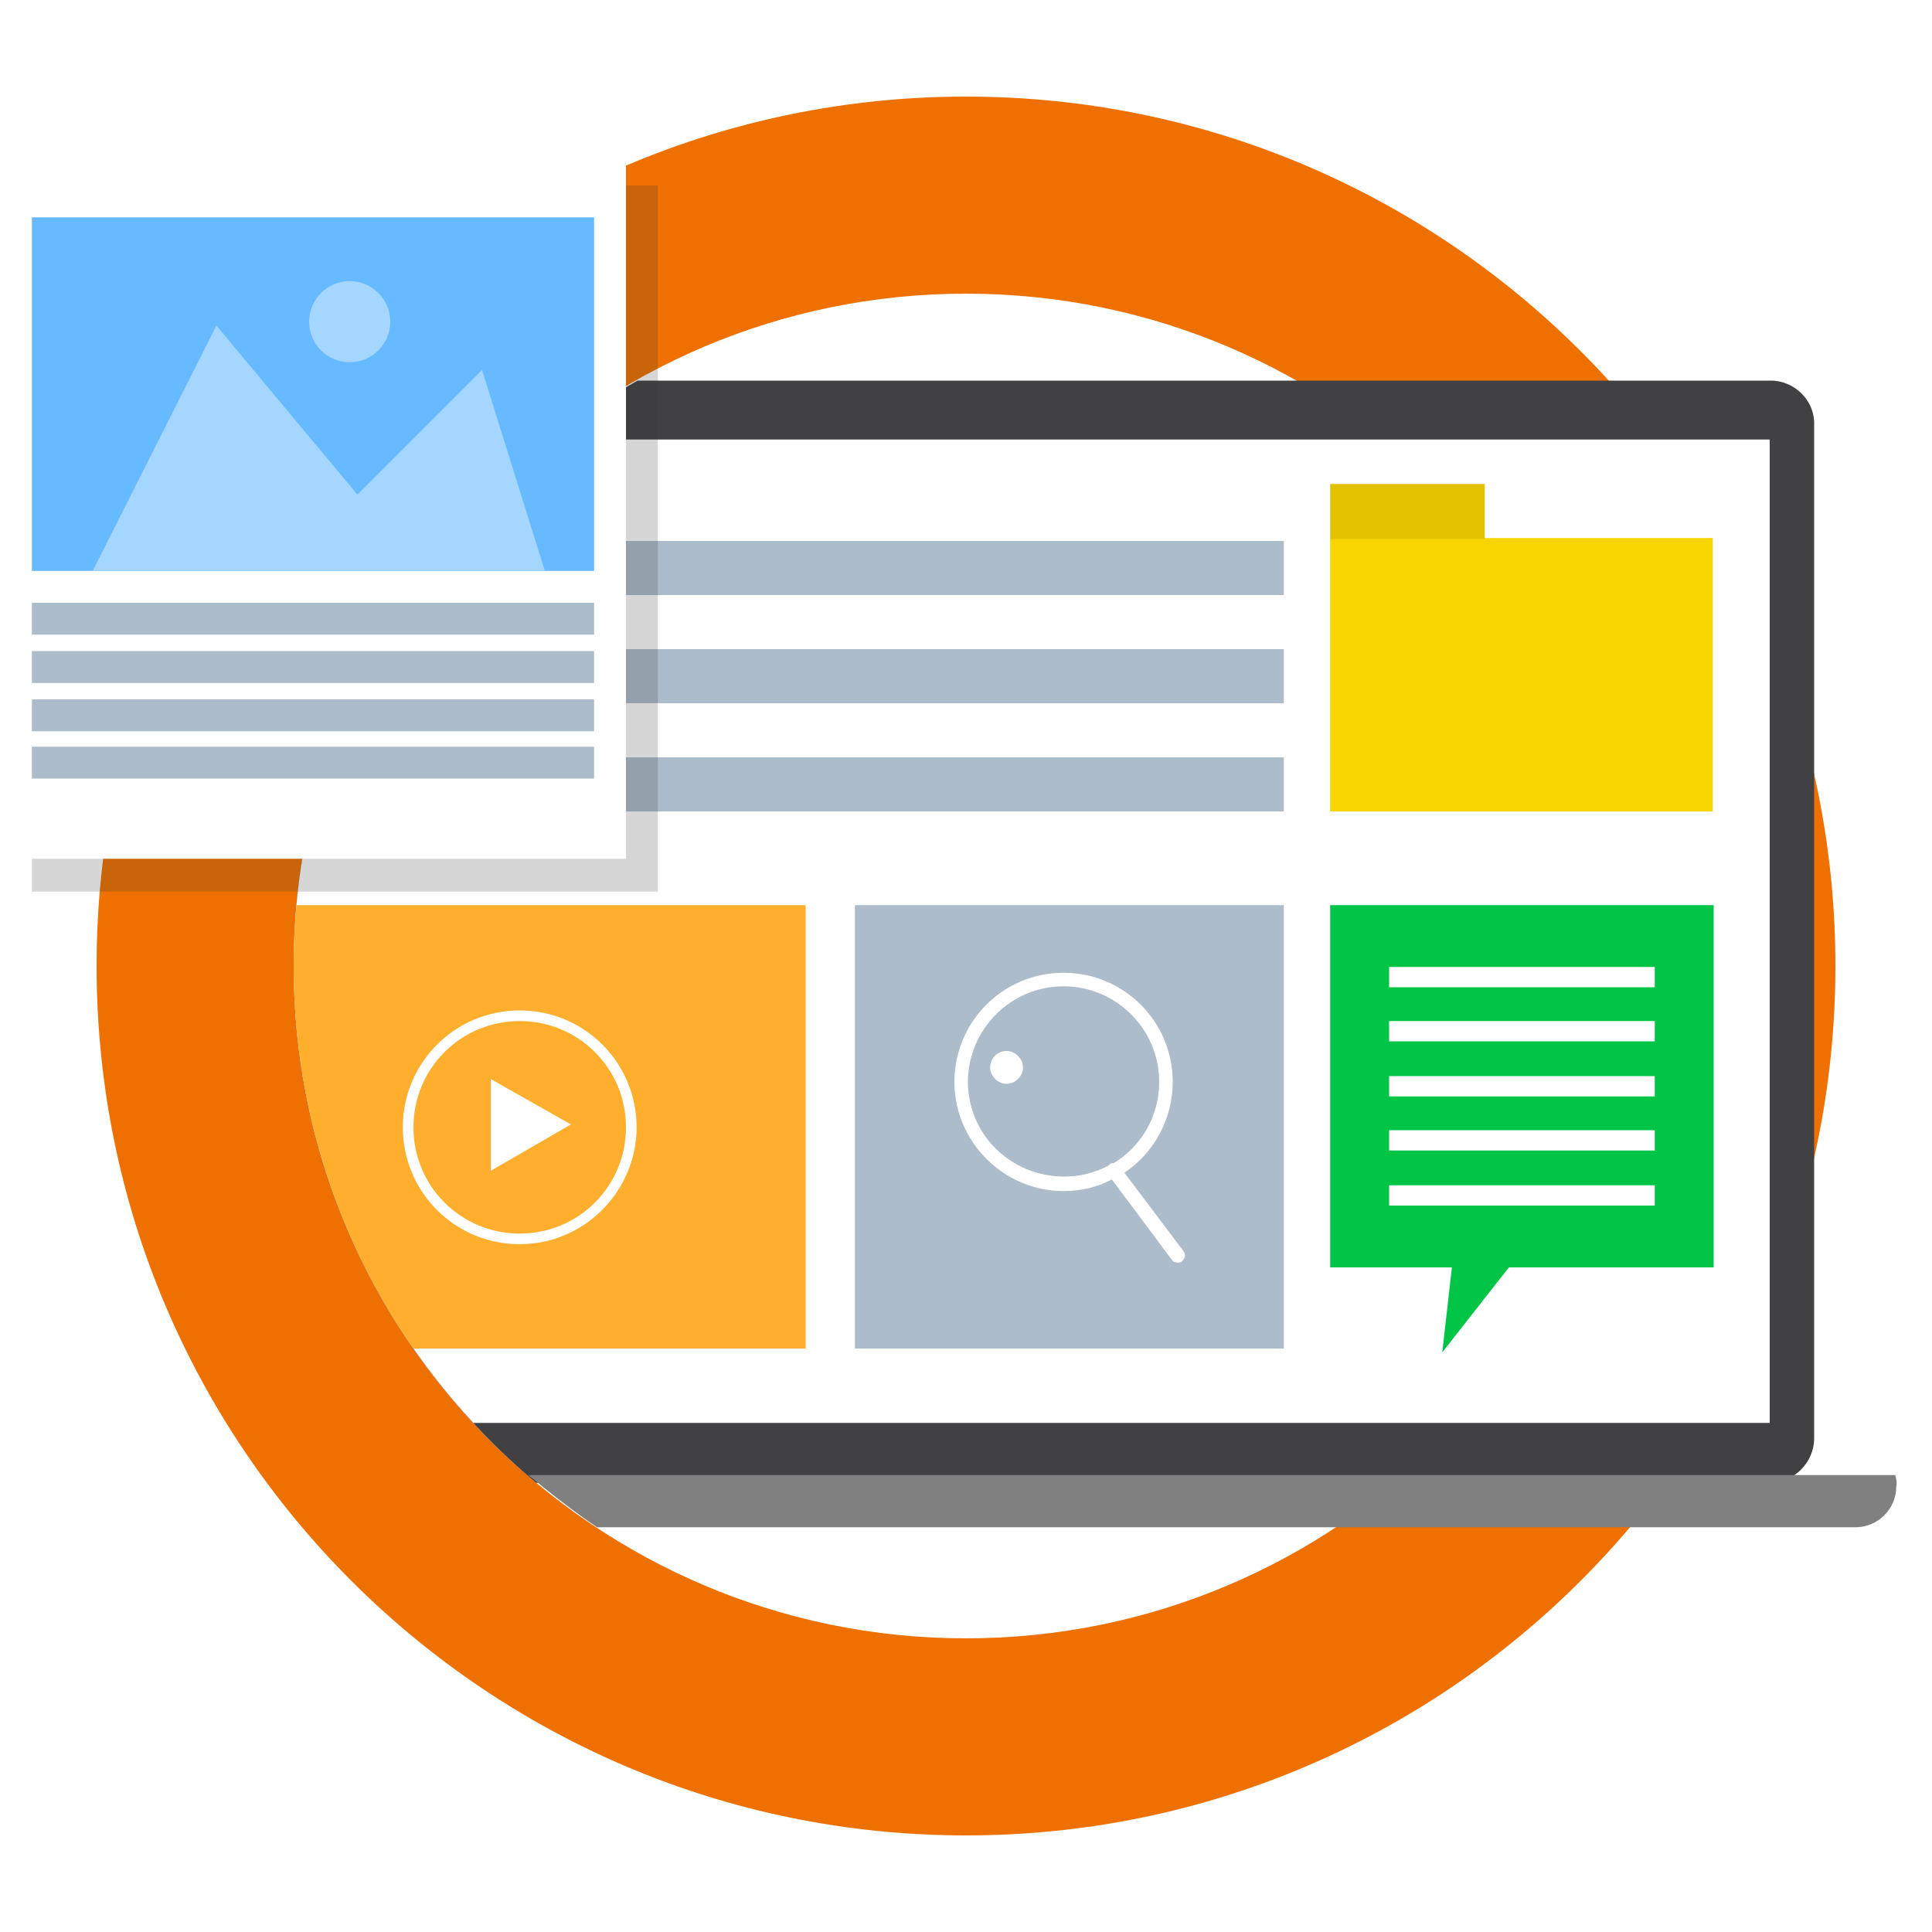 <?xml version="1.0" encoding="utf-8"?>
<!-- Generator: Adobe Illustrator 26.1.0, SVG Export Plug-In . SVG Version: 6.00 Build 0)  -->
<svg version="1.1" id="Layer_1" xmlns="http://www.w3.org/2000/svg" xmlns:xlink="http://www.w3.org/1999/xlink" x="0px" y="0px"
	 viewBox="0 0 200 200" style="enable-background:new 0 0 200 200;" xml:space="preserve">
<style type="text/css">
	.st0{fill:#ED7000;}
	.st1{fill:#414042;}
	.st2{fill:#FFFFFF;}
	.st3{fill:#808080;}
	.st4{fill:#ACBCCB;}
	.st5{fill:#FFAE2D;}
	.st6{fill:#00C446;}
	.st7{fill:#F9D500;}
	.st8{fill:#E2C100;}
	.st9{opacity:0.2;fill:#333333;}
	.st10{fill:#67BAFF;}
	.st11{fill:#A4D6FF;}
</style>
<path class="st0" d="M100,30.4c38.4,0,69.6,31.2,69.6,69.6s-31.2,69.6-69.6,69.6S30.4,138.4,30.4,100S61.6,30.4,100,30.4 M100,10
	c-49.7,0-90,40.3-90,90c0,49.7,40.3,90,90,90c49.7,0,90-40.3,90-90C190,50.3,149.7,10,100,10L100,10z"/>
<g>
	<g>
		<path class="st1" d="M183.3,39.4H66C44.8,51.3,30.4,74,30.4,100c0,21.5,9.8,40.7,25.1,53.5h127.7c2.5,0,4.6-2.1,4.6-4.6V44
			C187.9,41.5,185.8,39.4,183.3,39.4z"/>
		<path class="st2" d="M56.8,45.5C40.8,58.3,30.4,78,30.4,100c0,18.3,7.1,34.9,18.6,47.3h134.2V45.5H56.8z"/>
		<path class="st3" d="M196.2,152.7H54.7c2.3,1.9,4.6,3.7,7.1,5.4h130.3c2.3,0,4.2-1.9,4.2-4.2C196.4,153.5,196.3,153.1,196.2,152.7
			z"/>
	</g>
	<rect x="88.5" y="93.7" class="st4" width="44.4" height="45.9"/>
	<g>
		<path class="st2" d="M122.5,129.5l-6.1-8.1c3-2,5-5.5,5-9.4c0-6.3-5.1-11.3-11.3-11.3c-6.3,0-11.3,5.1-11.3,11.3
			s5.1,11.3,11.3,11.3c1.8,0,3.5-0.4,5-1.2l6.2,8.3c0.1,0.2,0.4,0.3,0.6,0.3c0.2,0,0.3,0,0.4-0.1
			C122.7,130.3,122.8,129.9,122.5,129.5z M100.2,112c0-5.4,4.4-9.9,9.9-9.9c5.4,0,9.9,4.4,9.9,9.9c0,3.6-1.9,6.7-4.7,8.4
			c-0.1,0-0.3,0-0.4,0.1c-0.1,0.1-0.1,0.1-0.2,0.2c-1.4,0.7-2.9,1.1-4.5,1.1C104.6,121.8,100.2,117.4,100.2,112z"/>
		<path class="st2" d="M104.2,108.8c-1,0-1.7,0.8-1.7,1.7s0.8,1.7,1.7,1.7s1.7-0.8,1.7-1.7S105.1,108.8,104.2,108.8z"/>
	</g>
	<g>
		<rect x="24.2" y="56" class="st4" width="108.7" height="5.6"/>
		<rect x="24.2" y="67.2" class="st4" width="108.7" height="5.6"/>
		<rect x="24.2" y="78.4" class="st4" width="108.7" height="5.6"/>
	</g>
	<g>
		<path class="st5" d="M83.5,93.7H30.7c-0.2,2.1-0.3,4.2-0.3,6.3c0,14.7,4.6,28.4,12.4,39.6h40.6V93.7z"/>
		<g>
			<g>
				<path class="st2" d="M53.8,128.8c-6.7,0-12.1-5.4-12.1-12.1c0-6.7,5.4-12.1,12.1-12.1s12.1,5.4,12.1,12.1
					C65.9,123.3,60.5,128.8,53.8,128.8z M53.8,105.7c-6.1,0-11,4.9-11,11s4.9,11,11,11s11-4.9,11-11S59.9,105.7,53.8,105.7z"/>
			</g>
			<polygon class="st2" points="50.8,121.2 50.8,111.7 59.1,116.4 			"/>
		</g>
	</g>
	<g>
		<g>
			<polygon class="st6" points="137.7,93.7 177.4,93.7 177.4,131.2 156.2,131.2 149.3,140 150.3,131.2 137.7,131.2 			"/>
		</g>
		<g>
			<rect x="143.8" y="122.7" class="st2" width="27.5" height="2.1"/>
			<rect x="143.8" y="100.1" class="st2" width="27.5" height="2.1"/>
			<rect x="143.8" y="105.7" class="st2" width="27.5" height="2.1"/>
			<rect x="143.8" y="111.4" class="st2" width="27.5" height="2.1"/>
			<rect x="143.8" y="117" class="st2" width="27.5" height="2.1"/>
		</g>
	</g>
	<g>
		<g>
			<rect x="137.7" y="55.7" class="st7" width="39.6" height="28.3"/>
			<rect x="137.7" y="50.1" class="st8" width="16" height="5.7"/>
		</g>
	</g>
</g>
<g>
	<rect x="3.3" y="19.2" class="st9" width="64.8" height="73.1"/>
	<rect y="15.8" class="st2" width="64.8" height="73.1"/>
	<rect x="3.3" y="22.5" class="st10" width="58.2" height="36.6"/>
	<rect x="3.3" y="62.4" class="st4" width="58.2" height="3.3"/>
	<rect x="3.3" y="67.4" class="st4" width="58.2" height="3.3"/>
	<rect x="3.3" y="72.4" class="st4" width="58.2" height="3.3"/>
	<rect x="3.3" y="77.3" class="st4" width="58.2" height="3.3"/>
	<polygon class="st11" points="56.4,59.1 9.6,59.1 22.4,33.7 37,51.2 49.9,38.3 	"/>
	<circle class="st11" cx="36.2" cy="33.3" r="4.2"/>
</g>
</svg>
